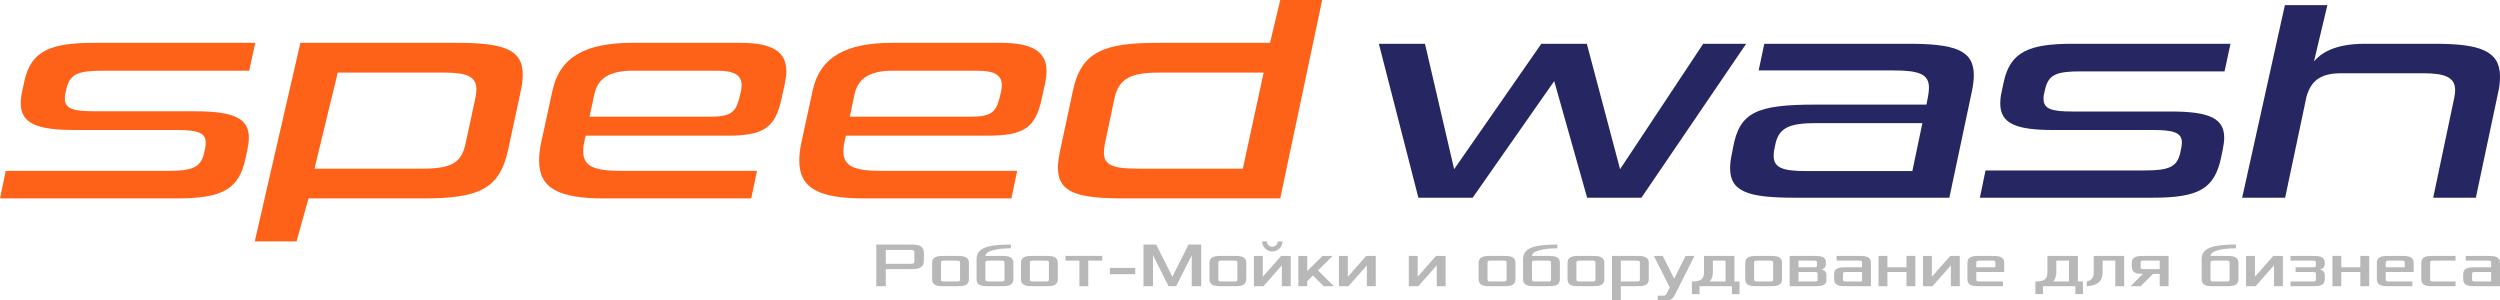 <?xml version="1.0" encoding="UTF-8"?> <svg xmlns="http://www.w3.org/2000/svg" width="233" height="28" viewBox="0 0 233 28" fill="none"><path d="M152.979 18.427L162.743 4.08H158.738L150.991 15.768L147.892 4.08H143.653L135.526 15.768L132.808 4.08H128.51L132.194 18.427H137.251L144.852 7.558L147.921 18.427H152.979Z" fill="#262662"></path><path d="M181.68 18.427L183.784 8.493C183.901 7.937 183.96 7.441 183.96 7.002C183.96 4.665 182.177 4.08 177.879 4.08H164.432L163.906 6.564H176.447C178.815 6.564 179.779 6.886 179.779 8.171C179.779 8.405 179.75 8.668 179.692 8.989L179.546 9.749H169.168C163.701 9.749 162.152 10.479 161.538 13.664L161.421 14.278C161.304 14.804 161.245 15.271 161.245 15.681C161.245 17.901 162.999 18.427 167.267 18.427H181.68ZM168.349 15.944C166.186 15.944 165.309 15.651 165.309 14.541C165.309 14.366 165.309 14.161 165.367 13.927L165.455 13.489C165.777 11.882 166.8 11.473 169.285 11.473H179.166L178.23 15.944H168.349Z" fill="#262662"></path><path d="M193.148 10.392C191.219 10.392 190.459 10.158 190.459 9.223C190.459 9.077 190.459 8.902 190.517 8.697L190.605 8.317C190.927 6.944 191.657 6.652 193.938 6.652H207.327L207.882 4.08H193.178C189.114 4.08 187.36 4.811 186.746 7.645L186.542 8.609C186.454 8.989 186.425 9.34 186.425 9.661C186.425 11.531 187.945 12.116 191.336 12.116H200.661C202.561 12.116 203.351 12.35 203.351 13.285C203.351 13.431 203.322 13.606 203.292 13.81L203.205 14.22C202.912 15.593 202.094 15.885 199.872 15.885H185.051L184.524 18.427H200.632C204.9 18.427 206.391 17.609 207.005 14.687L207.151 13.986C207.239 13.548 207.297 13.168 207.297 12.846C207.297 11.064 205.982 10.392 202.328 10.392H193.148Z" fill="#262662"></path><path d="M225.838 6.827C227.884 6.827 228.82 7.207 228.82 8.405C228.82 8.639 228.79 8.872 228.732 9.135L226.773 18.427H230.749L232.854 8.493C232.971 7.996 233 7.528 233 7.119C233 4.694 231.041 4.08 226.919 4.08H220.4C217.448 4.08 216.249 5.045 215.664 5.717L216.912 0.479H212.95L208.97 18.427H212.975L214.963 9.019C215.372 7.587 216.191 6.827 218.208 6.827H225.838Z" fill="#262662"></path><path d="M8.784 10.371C6.819 10.371 6.044 10.135 6.044 9.19C6.044 9.042 6.044 8.865 6.104 8.658L6.193 8.275C6.521 6.886 7.265 6.591 9.588 6.591H23.225L23.79 3.992H8.813C4.675 3.992 2.888 4.73 2.263 7.595L2.054 8.57C1.965 8.954 1.935 9.308 1.935 9.633C1.935 11.523 3.484 12.114 6.938 12.114H16.436C18.371 12.114 19.175 12.35 19.175 13.295C19.175 13.443 19.145 13.62 19.116 13.827L19.026 14.241C18.729 15.629 17.895 15.924 15.632 15.924H0.536L0 18.493H16.406C20.753 18.493 22.272 17.666 22.897 14.713L23.046 14.004C23.135 13.561 23.195 13.177 23.195 12.852C23.195 11.051 21.855 10.371 18.133 10.371H8.784Z" fill="#FE6219"></path><path d="M39.429 18.493C44.55 18.493 46.545 17.666 47.349 14.004L48.54 8.452C48.659 7.891 48.719 7.389 48.719 6.946C48.719 4.553 46.843 3.992 42.525 3.992H27.995L23.743 22.496H27.639L28.752 18.493H39.429ZM43.389 13.384C43.002 15.215 42.019 15.717 39.369 15.717H29.309L31.479 6.768H41.424C43.478 6.768 44.401 7.123 44.401 8.334C44.401 8.57 44.371 8.836 44.312 9.102L43.389 13.384Z" fill="#FE6219"></path><path d="M70.014 18.493L70.55 15.924H57.865C55.394 15.924 54.352 15.51 54.352 14.093C54.352 13.827 54.382 13.502 54.471 13.148L54.59 12.646H67.721C71.175 12.646 72.247 11.937 72.842 9.19L73.14 7.832C73.229 7.389 73.289 7.005 73.289 6.65C73.289 4.849 72.038 3.992 69.001 3.992H58.908C54.62 3.992 52.178 5.292 51.494 8.422L50.422 13.354C50.303 13.945 50.243 14.477 50.243 14.979C50.243 17.578 52.119 18.493 56.287 18.493H70.014ZM54.947 10.874L55.394 8.777C55.722 7.241 56.913 6.591 58.937 6.591H66.887C68.465 6.591 69.121 7.034 69.121 7.95C69.121 8.097 69.091 8.304 69.061 8.481L68.882 9.22C68.555 10.519 67.989 10.874 66.232 10.874H54.947Z" fill="#FE6219"></path><path d="M94.264 18.493L94.8 15.924H82.116C79.645 15.924 78.602 15.51 78.602 14.093C78.602 13.827 78.632 13.502 78.722 13.148L78.841 12.646H91.972C95.425 12.646 96.497 11.937 97.093 9.19L97.391 7.832C97.48 7.389 97.539 7.005 97.539 6.65C97.539 4.849 96.289 3.992 93.252 3.992H83.158C78.87 3.992 76.429 5.292 75.744 8.422L74.672 13.354C74.553 13.945 74.493 14.477 74.493 14.979C74.493 17.578 76.369 18.493 80.538 18.493H94.264ZM79.198 10.874L79.645 8.777C79.972 7.241 81.163 6.591 83.188 6.591H91.138C92.716 6.591 93.371 7.034 93.371 7.95C93.371 8.097 93.341 8.304 93.311 8.481L93.133 9.22C92.805 10.519 92.24 10.874 90.483 10.874H79.198Z" fill="#FE6219"></path><path d="M119.319 18.493L123.226 0H119.319L118.366 3.992H107.915C102.912 3.992 100.769 4.79 99.995 8.452L98.803 14.034C98.684 14.624 98.595 15.156 98.595 15.599C98.595 17.991 100.441 18.493 104.818 18.493H119.319ZM115.835 15.717H106.039C103.776 15.717 102.883 15.422 102.883 14.211C102.883 13.975 102.912 13.709 102.972 13.414L103.865 9.19C104.252 7.3 105.443 6.768 107.974 6.768H117.77L115.835 15.717Z" fill="#FE6219"></path><path d="M81.67 26.675V22.79H84.687C85.396 22.79 86.106 22.79 86.106 23.585V24.291C86.106 25.086 85.396 25.086 84.687 25.086H82.557V26.675H81.67ZM82.557 24.585H84.864C85.041 24.585 85.219 24.585 85.219 24.379V23.496C85.219 23.29 85.041 23.29 84.864 23.29H82.557V24.585Z" fill="#B8B8B8"></path><path d="M86.873 25.998V24.527C86.873 23.85 87.465 23.85 88.056 23.85H89.121C89.712 23.85 90.304 23.85 90.304 24.527V25.998C90.304 26.675 89.712 26.675 89.121 26.675H88.056C87.465 26.675 86.873 26.675 86.873 25.998ZM87.701 26.057C87.701 26.234 87.849 26.234 87.997 26.234H89.18C89.328 26.234 89.476 26.234 89.476 26.057V24.468C89.476 24.291 89.328 24.291 89.18 24.291H87.997C87.849 24.291 87.701 24.291 87.701 24.468V26.057Z" fill="#B8B8B8"></path><path d="M91.015 25.998V24.173C91.015 23.173 91.873 22.79 94.209 22.79V23.143C93.056 23.143 91.843 23.349 91.843 23.85H93.263C93.854 23.85 94.446 23.85 94.446 24.527V25.998C94.446 26.675 93.854 26.675 93.263 26.675H92.198C91.606 26.675 91.015 26.675 91.015 25.998ZM91.843 26.057C91.843 26.234 91.991 26.234 92.139 26.234H93.322C93.47 26.234 93.618 26.234 93.618 26.057V24.468C93.618 24.291 93.47 24.291 93.322 24.291H92.139C91.991 24.291 91.843 24.291 91.843 24.468V26.057Z" fill="#B8B8B8"></path><path d="M95.157 25.998V24.527C95.157 23.85 95.748 23.85 96.34 23.85H97.404C97.996 23.85 98.587 23.85 98.587 24.527V25.998C98.587 26.675 97.996 26.675 97.404 26.675H96.34C95.748 26.675 95.157 26.675 95.157 25.998ZM95.985 26.057C95.985 26.234 96.133 26.234 96.28 26.234H97.463C97.611 26.234 97.759 26.234 97.759 26.057V24.468C97.759 24.291 97.611 24.291 97.463 24.291H96.28C96.133 24.291 95.985 24.291 95.985 24.468V26.057Z" fill="#B8B8B8"></path><path d="M99.298 24.291V23.85H102.729V24.291H101.428V26.675H100.6V24.291H99.298Z" fill="#B8B8B8"></path><path d="M103.44 25.557V24.968H105.806V25.557H103.44Z" fill="#B8B8B8"></path><path d="M106.572 26.675V22.79H107.755L109.264 25.792L110.772 22.79H111.955V26.675H111.068V23.791L109.619 26.675H108.909L107.46 23.791V26.675H106.572Z" fill="#B8B8B8"></path><path d="M112.723 25.998V24.527C112.723 23.85 113.314 23.85 113.906 23.85H114.971C115.562 23.85 116.154 23.85 116.154 24.527V25.998C116.154 26.675 115.562 26.675 114.971 26.675H113.906C113.314 26.675 112.723 26.675 112.723 25.998ZM113.551 26.057C113.551 26.234 113.699 26.234 113.847 26.234H115.03C115.178 26.234 115.325 26.234 115.325 26.057V24.468C115.325 24.291 115.178 24.291 115.03 24.291H113.847C113.699 24.291 113.551 24.291 113.551 24.468V26.057Z" fill="#B8B8B8"></path><path d="M117.633 22.496H118.077C118.077 22.772 118.302 22.996 118.58 22.996C118.858 22.996 119.083 22.772 119.083 22.496H119.526C119.526 23.014 119.1 23.438 118.58 23.438C118.059 23.438 117.633 23.014 117.633 22.496ZM116.865 26.675V23.85H117.693V25.792L119.408 23.85H120.295V26.675H119.467V24.733L117.752 26.675H116.865Z" fill="#B8B8B8"></path><path d="M121.006 26.675V23.85H121.834V25.262L123.254 23.85H124.2L122.84 25.204L124.319 26.675H123.372L122.367 25.674L121.834 26.204V26.675H121.006Z" fill="#B8B8B8"></path><path d="M124.79 26.675V23.85H125.618V25.792L127.333 23.85H128.221V26.675H127.392V24.733L125.677 26.675H124.79Z" fill="#B8B8B8"></path><path d="M131.3 26.675V23.85H132.128V25.792L133.843 23.85H134.731V26.675H133.903V24.733L132.187 26.675H131.3Z" fill="#B8B8B8"></path><path d="M137.81 25.998V24.527C137.81 23.85 138.401 23.85 138.993 23.85H140.058C140.649 23.85 141.241 23.85 141.241 24.527V25.998C141.241 26.675 140.649 26.675 140.058 26.675H138.993C138.401 26.675 137.81 26.675 137.81 25.998ZM138.638 26.057C138.638 26.234 138.786 26.234 138.934 26.234H140.117C140.265 26.234 140.413 26.234 140.413 26.057V24.468C140.413 24.291 140.265 24.291 140.117 24.291H138.934C138.786 24.291 138.638 24.291 138.638 24.468V26.057Z" fill="#B8B8B8"></path><path d="M141.952 25.998V24.173C141.952 23.173 142.809 22.79 145.146 22.79V23.143C143.992 23.143 142.78 23.349 142.78 23.85H144.199C144.791 23.85 145.382 23.85 145.382 24.527V25.998C145.382 26.675 144.791 26.675 144.199 26.675H143.135C142.543 26.675 141.952 26.675 141.952 25.998ZM142.78 26.057C142.78 26.234 142.928 26.234 143.076 26.234H144.259C144.406 26.234 144.554 26.234 144.554 26.057V24.468C144.554 24.291 144.406 24.291 144.259 24.291H143.076C142.928 24.291 142.78 24.291 142.78 24.468V26.057Z" fill="#B8B8B8"></path><path d="M146.093 25.998V24.527C146.093 23.85 146.685 23.85 147.276 23.85H148.341C148.933 23.85 149.524 23.85 149.524 24.527V25.998C149.524 26.675 148.933 26.675 148.341 26.675H147.276C146.685 26.675 146.093 26.675 146.093 25.998ZM146.922 26.057C146.922 26.234 147.069 26.234 147.217 26.234H148.4C148.548 26.234 148.696 26.234 148.696 26.057V24.468C148.696 24.291 148.548 24.291 148.4 24.291H147.217C147.069 24.291 146.922 24.291 146.922 24.468V26.057Z" fill="#B8B8B8"></path><path d="M150.235 28V23.85H152.483C153.074 23.85 153.666 23.85 153.666 24.527V25.998C153.666 26.675 153.074 26.675 152.483 26.675H151.063V28H150.235ZM151.063 26.234H152.542C152.69 26.234 152.838 26.234 152.838 26.057V24.468C152.838 24.291 152.69 24.291 152.542 24.291H151.063V26.234Z" fill="#B8B8B8"></path><path d="M154.14 23.85H154.968L156.033 25.969L157.098 23.85H157.926L156.151 27.382C155.974 27.735 155.826 28 155.264 28H154.495V27.558H154.968C155.235 27.558 155.264 27.5 155.353 27.323L155.619 26.793L154.14 23.85Z" fill="#B8B8B8"></path><path d="M157.688 26.234C158.487 26.234 158.812 26.051 158.812 25.351V23.85H161.652V26.234H162.125V27.411H161.415V26.675H158.398V27.411H157.688V26.234ZM159.333 26.234H160.823V24.291H159.64V25.351C159.64 25.663 159.581 25.987 159.333 26.234Z" fill="#B8B8B8"></path><path d="M162.655 25.998V24.527C162.655 23.85 163.246 23.85 163.838 23.85H164.902C165.494 23.85 166.085 23.85 166.085 24.527V25.998C166.085 26.675 165.494 26.675 164.902 26.675H163.838C163.246 26.675 162.655 26.675 162.655 25.998ZM163.483 26.057C163.483 26.234 163.631 26.234 163.778 26.234H164.961C165.109 26.234 165.257 26.234 165.257 26.057V24.468C165.257 24.291 165.109 24.291 164.961 24.291H163.778C163.631 24.291 163.483 24.291 163.483 24.468V26.057Z" fill="#B8B8B8"></path><path d="M166.796 26.675V23.85H168.985C169.576 23.85 170.168 23.85 170.168 24.438V24.585C170.168 24.909 170.02 25.056 169.783 25.115C170.02 25.174 170.227 25.321 170.227 25.645V26.087C170.227 26.675 169.635 26.675 169.044 26.675H166.796ZM167.624 26.234H169.103C169.251 26.234 169.399 26.234 169.399 26.087V25.498C169.399 25.351 169.251 25.351 169.103 25.351H167.624V26.234ZM167.624 24.909H169.044C169.192 24.909 169.34 24.909 169.34 24.762V24.438C169.34 24.291 169.192 24.291 169.044 24.291H167.624V24.909Z" fill="#B8B8B8"></path><path d="M170.938 25.998V25.586C170.938 24.909 171.529 24.909 172.121 24.909H173.541V24.468C173.541 24.291 173.393 24.291 173.245 24.291H171.175V23.85H173.186C173.777 23.85 174.369 23.85 174.369 24.527V26.675H172.121C171.529 26.675 170.938 26.675 170.938 25.998ZM171.766 26.057C171.766 26.234 171.914 26.234 172.062 26.234H173.541V25.351H172.062C171.914 25.351 171.766 25.351 171.766 25.527V26.057Z" fill="#B8B8B8"></path><path d="M175.08 26.675V23.85H175.908V24.909H177.682V23.85H178.51V26.675H177.682V25.351H175.908V26.675H175.08Z" fill="#B8B8B8"></path><path d="M179.221 26.675V23.85H180.05V25.792L181.765 23.85H182.652V26.675H181.824V24.733L180.109 26.675H179.221Z" fill="#B8B8B8"></path><path d="M183.363 25.998V24.527C183.363 23.85 183.955 23.85 184.546 23.85H185.611C186.202 23.85 186.794 23.85 186.794 24.527V25.351H184.191V26.057C184.191 26.234 184.339 26.234 184.487 26.234H186.676V26.675H184.546C183.955 26.675 183.363 26.675 183.363 25.998ZM184.191 24.909H185.966V24.468C185.966 24.291 185.818 24.291 185.67 24.291H184.487C184.339 24.291 184.191 24.291 184.191 24.468V24.909Z" fill="#B8B8B8"></path><path d="M189.696 26.234C190.494 26.234 190.82 26.051 190.82 25.351V23.85H193.659V26.234H194.132V27.411H193.422V26.675H190.406V27.411H189.696V26.234ZM191.34 26.234H192.831V24.291H191.648V25.351C191.648 25.663 191.589 25.987 191.34 26.234Z" fill="#B8B8B8"></path><path d="M194.484 26.675V26.234C194.958 26.116 195.135 25.881 195.135 25.351V23.85H197.974V26.675H197.146V24.291H195.963V25.351C195.963 26.528 195.076 26.616 194.484 26.675Z" fill="#B8B8B8"></path><path d="M198.564 26.675L199.717 25.527C199.185 25.527 198.682 25.468 198.682 24.85V24.527C198.682 23.85 199.274 23.85 199.865 23.85H202.113V26.675H201.285V25.527H200.664L199.51 26.675H198.564ZM199.51 24.909C199.51 25.086 199.658 25.086 199.806 25.086H201.285V24.291H199.806C199.658 24.291 199.51 24.291 199.51 24.468V24.909Z" fill="#B8B8B8"></path><path d="M205.192 25.998V24.173C205.192 23.173 206.05 22.79 208.387 22.79V23.143C207.233 23.143 206.021 23.349 206.021 23.85H207.44C208.032 23.85 208.623 23.85 208.623 24.527V25.998C208.623 26.675 208.032 26.675 207.44 26.675H206.375C205.784 26.675 205.192 26.675 205.192 25.998ZM206.021 26.057C206.021 26.234 206.168 26.234 206.316 26.234H207.499C207.647 26.234 207.795 26.234 207.795 26.057V24.468C207.795 24.291 207.647 24.291 207.499 24.291H206.316C206.168 24.291 206.021 24.291 206.021 24.468V26.057Z" fill="#B8B8B8"></path><path d="M209.334 26.675V23.85H210.162V25.792L211.878 23.85H212.765V26.675H211.937V24.733L210.221 26.675H209.334Z" fill="#B8B8B8"></path><path d="M213.476 26.675V26.234H215.546C215.694 26.234 215.842 26.234 215.842 26.057V25.527C215.842 25.351 215.694 25.351 215.546 25.351H213.949V24.909H215.546C215.694 24.909 215.842 24.909 215.842 24.733V24.468C215.842 24.291 215.694 24.291 215.546 24.291H213.476V23.85H215.487C216.078 23.85 216.67 23.85 216.67 24.527V24.585C216.67 24.909 216.463 25.056 216.226 25.115C216.463 25.174 216.67 25.321 216.67 25.645V25.998C216.67 26.675 216.078 26.675 215.487 26.675H213.476Z" fill="#B8B8B8"></path><path d="M217.381 26.675V23.85H218.209V24.909H219.983V23.85H220.811V26.675H219.983V25.351H218.209V26.675H217.381Z" fill="#B8B8B8"></path><path d="M221.522 25.998V24.527C221.522 23.85 222.114 23.85 222.705 23.85H223.77C224.362 23.85 224.953 23.85 224.953 24.527V25.351H222.351V26.057C222.351 26.234 222.498 26.234 222.646 26.234H224.835V26.675H222.705C222.114 26.675 221.522 26.675 221.522 25.998ZM222.351 24.909H224.125V24.468C224.125 24.291 223.977 24.291 223.829 24.291H222.646C222.498 24.291 222.351 24.291 222.351 24.468V24.909Z" fill="#B8B8B8"></path><path d="M225.664 25.998V24.527C225.664 23.85 226.256 23.85 226.847 23.85H228.858V24.291H226.788C226.64 24.291 226.492 24.291 226.492 24.468V26.057C226.492 26.234 226.64 26.234 226.788 26.234H228.858V26.675H226.847C226.256 26.675 225.664 26.675 225.664 25.998Z" fill="#B8B8B8"></path><path d="M229.569 25.998V25.586C229.569 24.909 230.161 24.909 230.752 24.909H232.172V24.468C232.172 24.291 232.024 24.291 231.876 24.291H229.806V23.85H231.817C232.408 23.85 233 23.85 233 24.527V26.675H230.752C230.161 26.675 229.569 26.675 229.569 25.998ZM230.397 26.057C230.397 26.234 230.545 26.234 230.693 26.234H232.172V25.351H230.693C230.545 25.351 230.397 25.351 230.397 25.527V26.057Z" fill="#B8B8B8"></path></svg> 